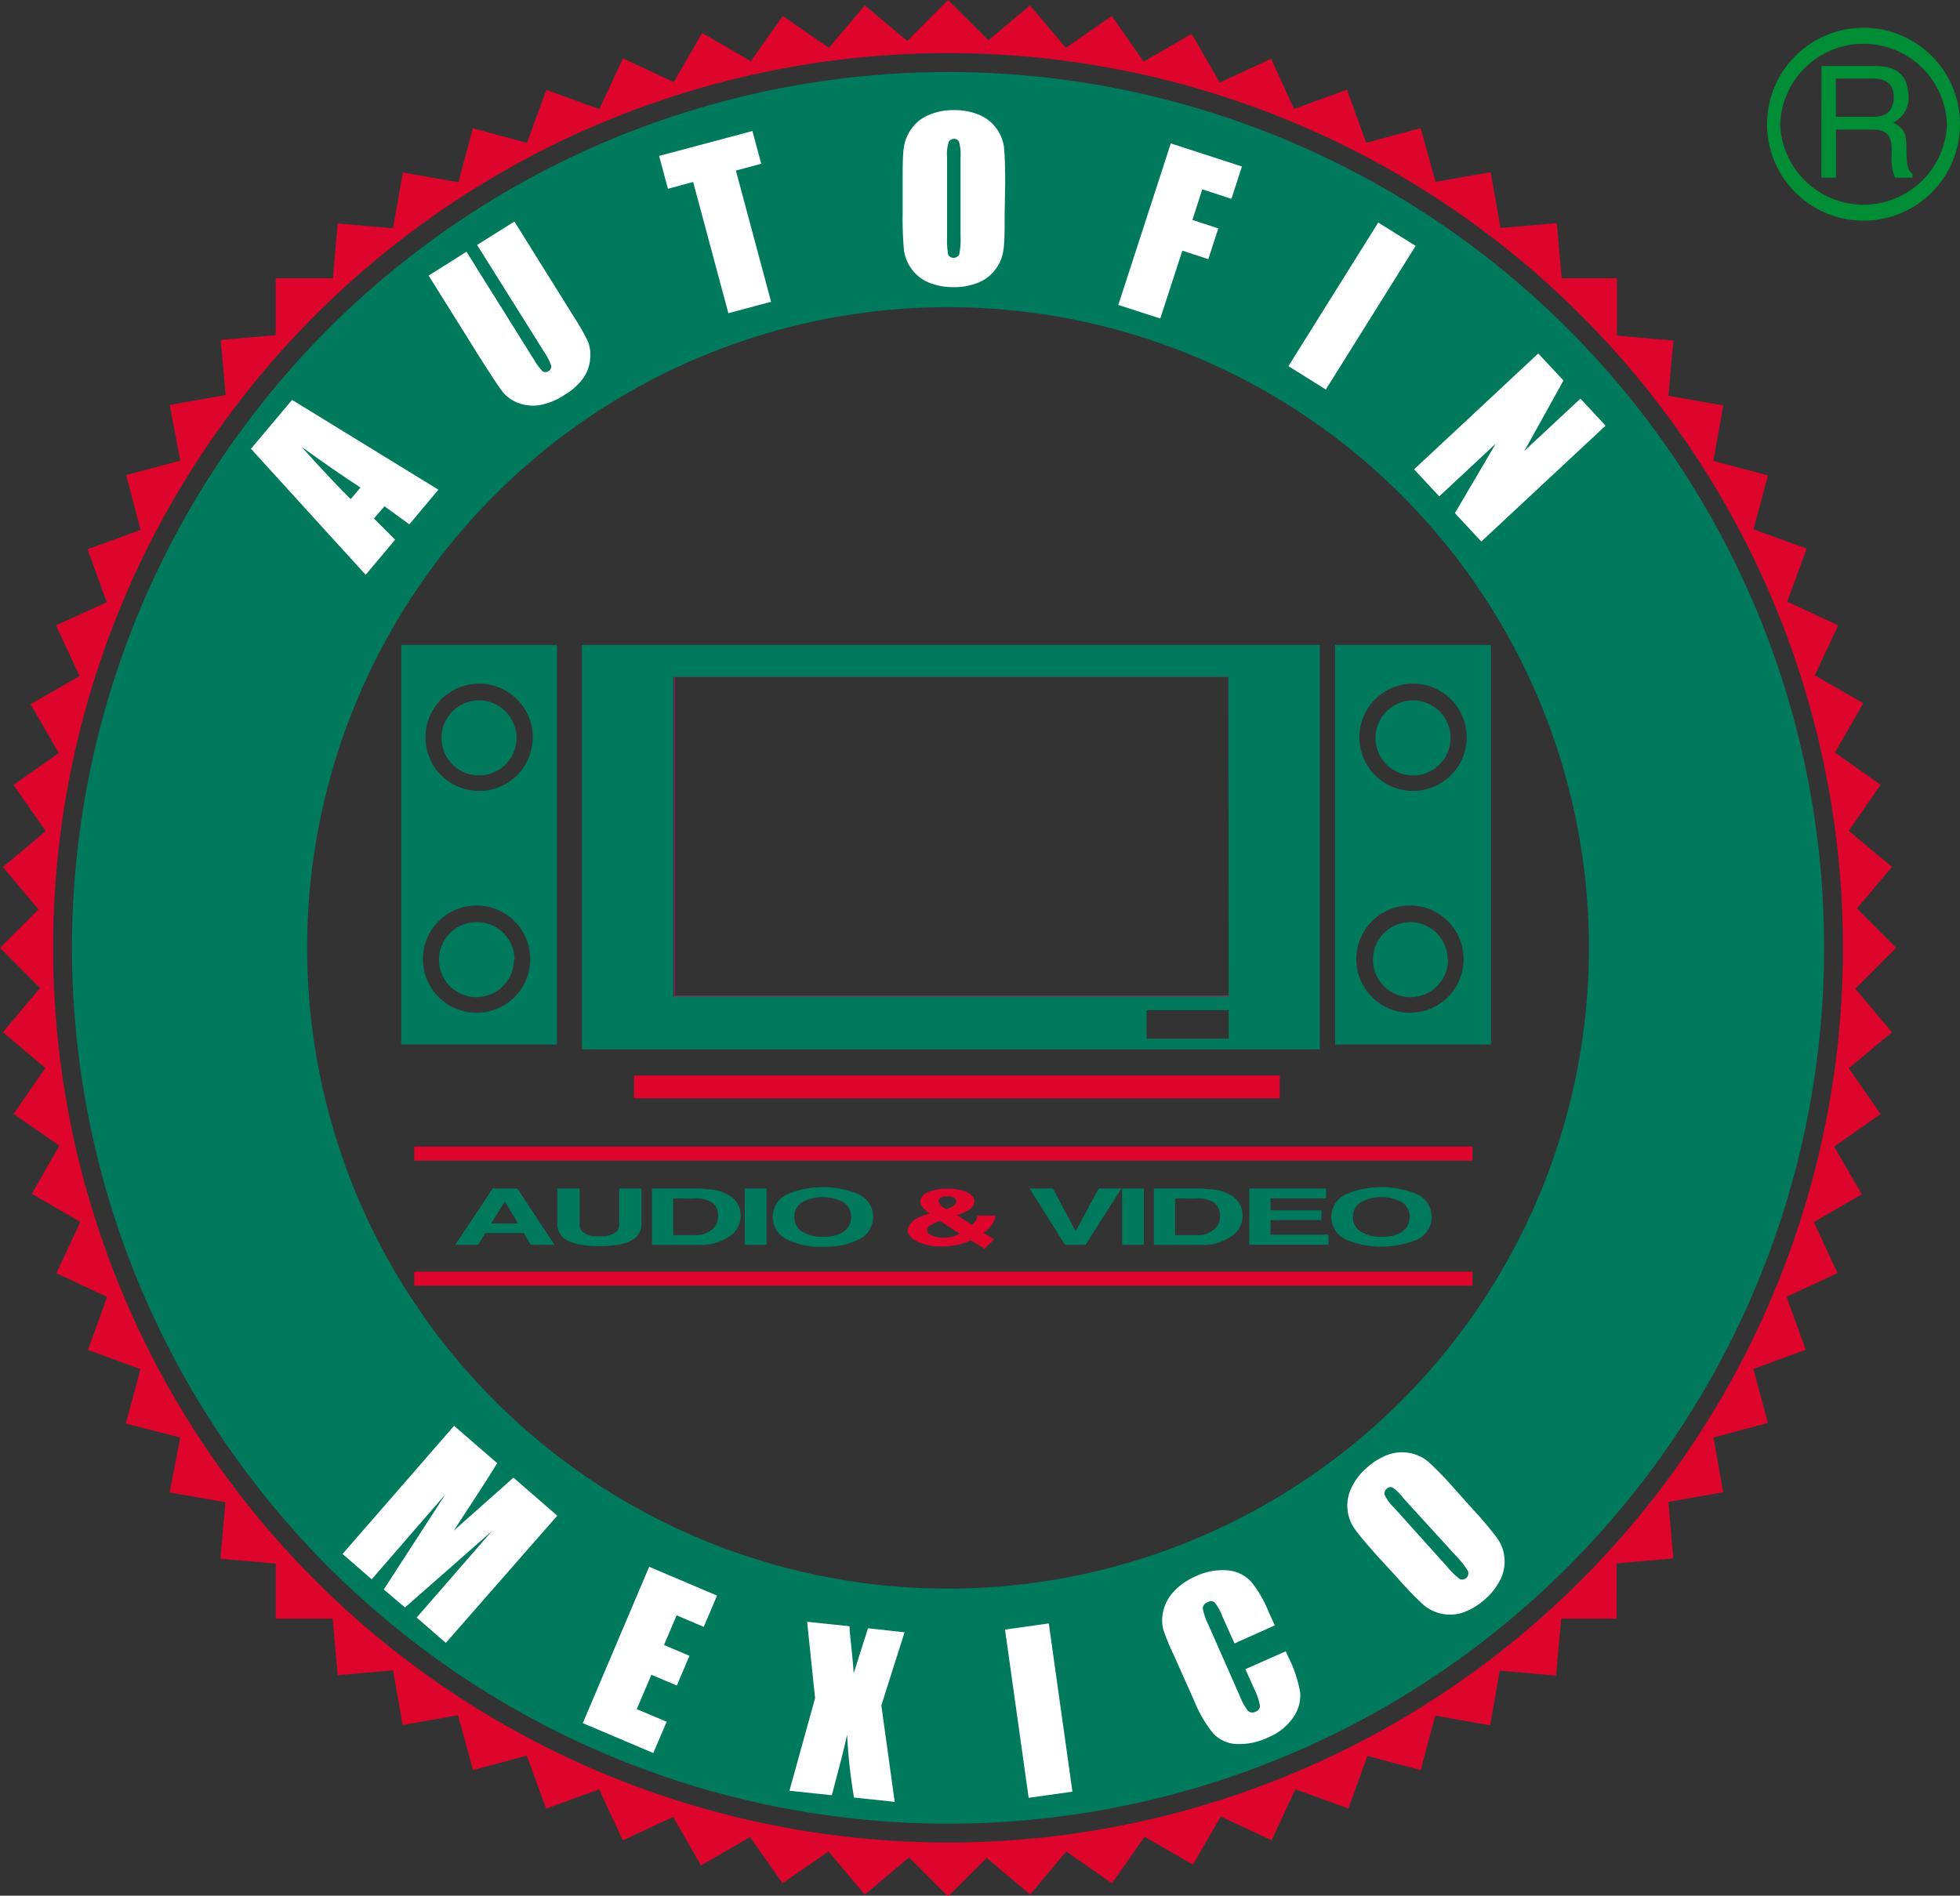 <svg xmlns="http://www.w3.org/2000/svg" viewBox="0 0 184.87 178.85"><rect x="0" y="0" width="184.87" height="178.85" fill="#333333" stroke="none"/><defs><style>.cls-1{fill:#dd052b;}.cls-2{fill:#00795d;}.cls-3,.cls-4{fill:#fff;}.cls-3{fill-rule:evenodd;}.cls-5{fill:none;stroke:#e6007e;stroke-miterlimit:10;stroke-width:0.05px;}.cls-6{fill:#008d36;}</style></defs><g id="Capa_2" data-name="Capa 2"><g id="Capa_1-2" data-name="Capa 1"><path class="cls-1" d="M175,93.28l3.85-3.86-3.7-3.7,3.3-3.93-4.07-3.41,3-4.34L173.07,71l2.68-4.65-4.58-2.64L173.38,59l-4.8-2.24,1.82-5-5-1.82,1.36-5.08-5.15-1.38.93-5.23-5.17-.91.46-5.21-5.32-.47V26.25H147.3l-.46-5.2-5.31.46-.93-5.27-5.2.92L134,12.09l-5.14,1.38-1.81-5-5,1.81L119.9,5.54l-4.84,2.25L112.4,3.2l-4.53,2.61-3-4.3-4.34,3-3.38-4L93.23,3.8,89.42,0,85.57,3.86l-4-3.35-3.39,4-4.35-3-3,4.27L66.23,3.11,63.55,7.74,58.76,5.51l-2.23,4.78-5-1.81-1.82,5L44.6,12.1l-1.36,5.09L38,16.27l-.93,5.27-5.22-.46-.45,5.17H26v5.37l-5.18.45.46,5.2-5.27.94L17,43.46l-5.1,1.36L13.26,50l-5,1.82,1.81,5L5.28,59l2.23,4.78L2.88,66.44l2.67,4.61-4.28,3,3.05,4.36L.27,81.8l3.36,4L0,89.42l3.78,3.79L.28,97.38l4,3.39-3,4.32,4.32,3L3,112.63l4.58,2.65-2.26,4.84,4.78,2.24-1.8,5,4.95,1.81-1.38,5.14L17,135.62,16,140.81l5.26.92-.47,5.33,5.22.46v5.2h5.37l.47,5.33,5.22-.46.91,5.16,5.22-.92L44.62,167l5.07-1.36,1.82,5,5-1.82,2.24,4.81,4.75-2.21L66.12,176l4.63-2.68,3.06,4.36,4.34-3,3.42,4.07,4.17-3.51,3.68,3.68,3.64-3.63,4.1,3.45,3.41-4.06,4.31,3,3.08-4.39,4.56,2.63,2.62-4.54,4.8,2.24,2.24-4.81,5,1.81,1.8-4.95L134,167l1.38-5.14,5.17.92.91-5.16,5.31.47.48-5.37h5.23V147.5l5.35-.47-.46-5.33,5.16-.91-.91-5.17,5.13-1.37-1.37-5.1,4.94-1.8-1.81-5,4.81-2.24-2.24-4.81,4.53-2.62L173,108.18l4.38-3.08-3-4.31,4.07-3.4ZM89.42,173.83a84.41,84.41,0,1,1,84.41-84.41,84.41,84.41,0,0,1-84.41,84.41"/><path class="cls-2" d="M147.85,31a82.63,82.63,0,1,0,24.2,58.42A82.39,82.39,0,0,0,147.85,31M89.42,149.88a60.45,60.45,0,1,1,60.45-60.45,60.46,60.46,0,0,1-60.45,60.45"/><path class="cls-3" d="M27.55,37.73l13.8,8.47-2.74,3.27-2.34-1.7-1,1.15,2,2-2.78,3.31L23.67,42.34ZM34,46q-2.3-1.5-5.56-3.84c2.08,2.3,3.62,3.94,4.64,4.93Z"/><path class="cls-4" d="M48.52,20.9,54.2,30a20.39,20.39,0,0,1,1.26,2.23,3.47,3.47,0,0,1,.2,1.66A3.73,3.73,0,0,1,55,35.7a5.78,5.78,0,0,1-1.7,1.52,6.3,6.3,0,0,1-2.4,1A4,4,0,0,1,48.83,38a3.56,3.56,0,0,1-1.4-1c-.35-.45-1-1.44-2-3l-5-8L44,23.75l6.37,10.19a5.32,5.32,0,0,0,.8,1.08.46.46,0,0,0,.55,0,.48.48,0,0,0,.26-.54,5.68,5.68,0,0,0-.7-1.35L45,23.11Z"/><polygon class="cls-4" points="70.97 12.36 71.8 15.45 69.41 16.09 72.73 28.47 68.7 29.55 65.38 17.17 63 17.81 62.17 14.71 70.97 12.36"/><path class="cls-3" d="M94.76,20.11c0,1.61,0,2.75-.11,3.43a3.74,3.74,0,0,1-.72,1.82,3.67,3.67,0,0,1-1.61,1.28,5.84,5.84,0,0,1-2.38.45,6.09,6.09,0,0,1-2.31-.42A3.79,3.79,0,0,1,86,25.4a3.85,3.85,0,0,1-.74-1.83,33.39,33.39,0,0,1-.12-3.46V17.36c0-1.61,0-2.74.11-3.41A3.87,3.87,0,0,1,86,12.11a3.74,3.74,0,0,1,1.62-1.27,5.83,5.83,0,0,1,2.37-.45,6,6,0,0,1,2.31.42,3.87,3.87,0,0,1,2.4,3.09c.07.66.11,1.82.11,3.47ZM90.6,14.84a4.53,4.53,0,0,0-.13-1.42A.48.48,0,0,0,90,13.1a.59.59,0,0,0-.5.26,3.63,3.63,0,0,0-.17,1.48v7.49a7.82,7.82,0,0,0,.11,1.72A.6.6,0,0,0,90.48,24a7.9,7.9,0,0,0,.12-1.8Z"/><polygon class="cls-4" points="110.43 13.53 117.14 15.71 116.15 18.76 113.4 17.86 112.47 20.75 114.91 21.55 113.97 24.45 111.52 23.65 109.44 30.05 105.48 28.77 110.43 13.53"/><polygon class="cls-3" points="151.44 40.16 139.72 51.09 137.23 48.41 141.08 41.86 135.75 46.83 133.38 44.28 145.09 33.35 147.47 35.9 143.79 42.53 149.07 37.61 151.44 40.16"/><path class="cls-3" d="M52.56,143,42.05,155l-2.75-2.39,7.1-8.16-8.2,7.21-2-1.7L42,141l-6.94,8-2.75-2.39,10.52-12.09,4.07,3.53c-.51.83-1.14,1.8-1.85,2.91l-2.25,3.45,5.63-5Z"/><polygon class="cls-4" points="61.23 147.82 67.63 150.54 66.38 153.49 63.82 152.4 62.63 155.2 65.03 156.22 63.84 159.02 61.44 158.01 60.06 161.25 62.88 162.44 61.62 165.39 54.97 162.57 61.23 147.82"/><path class="cls-4" d="M85.32,154l-2.19,6.9L84.39,170l-3.84-.41a50.33,50.33,0,0,1-.65-5.93c-.22,1-.47,2.05-.77,3.15l-.67,2.56-4-.42,2.42-8.73-.75-7.21,4,.42c0,.45.09,1.19.2,2.24.08.8.15,1.53.19,2.2l1.35-4.25Z"/><rect class="cls-4" x="95.88" y="153.38" width="4.17" height="16.03" transform="translate(-21.5 15.2) rotate(-8)"/><path class="cls-4" d="M120.24,153.35l-3.8,1.7-1.14-2.54a5.07,5.07,0,0,0-.74-1.34.59.59,0,0,0-.66,0,.62.62,0,0,0-.45.61,6.06,6.06,0,0,0,.52,1.5l3,6.8a5.34,5.34,0,0,0,.74,1.33.62.62,0,0,0,.72.08.6.6,0,0,0,.41-.58,5.89,5.89,0,0,0-.55-1.59l-.82-1.84,3.81-1.69.25.57a11.86,11.86,0,0,1,1.11,3.37A3.62,3.62,0,0,1,122,162a5.3,5.3,0,0,1-2.39,1.92,6.26,6.26,0,0,1-3,.62,3.2,3.2,0,0,1-2.18-1,12,12,0,0,1-1.79-3.07l-1.91-4.28a21.91,21.91,0,0,1-1-2.42,3.68,3.68,0,0,1,0-1.81,4,4,0,0,1,1-1.82,6,6,0,0,1,2-1.4,5.83,5.83,0,0,1,3.06-.58,3.39,3.39,0,0,1,2.16,1,10.51,10.51,0,0,1,1.69,2.87Z"/><path class="cls-3" d="M139,142.48a32.38,32.38,0,0,1,2.21,2.63,3.72,3.72,0,0,1,.69,1.83,3.82,3.82,0,0,1-.34,2,5.88,5.88,0,0,1-1.47,1.92,6.23,6.23,0,0,1-2,1.24,3.86,3.86,0,0,1-3.84-.7,31.11,31.11,0,0,1-2.41-2.5l-1.84-2c-1.07-1.2-1.81-2.07-2.2-2.62a3.82,3.82,0,0,1-.35-3.87,5.64,5.64,0,0,1,1.47-1.93,6.05,6.05,0,0,1,2-1.23,3.89,3.89,0,0,1,3.85.7,33,33,0,0,1,2.41,2.5Zm-6.62-1.12a4.85,4.85,0,0,0-1-1,.48.48,0,0,0-.59.11.56.56,0,0,0-.2.52,3.67,3.67,0,0,0,.87,1.22l5,5.56a7.58,7.58,0,0,0,1.23,1.21.59.59,0,0,0,.77-.76,8,8,0,0,0-1.11-1.41Z"/><rect class="cls-4" x="119.53" y="26.79" width="15.98" height="4.16" transform="translate(35.45 121.7) rotate(-57.99)"/><path class="cls-2" d="M37.84,98.55H52.53V60.85H37.84Zm7.11-3a5.06,5.06,0,1,1,5.06-5,5.05,5.05,0,0,1-5.06,5m.24-20.93a5.06,5.06,0,1,1,5.06-5,5.05,5.05,0,0,1-5.06,5"/><path class="cls-2" d="M48.72,69.61a3.54,3.54,0,1,1-3.53-3.53,3.54,3.54,0,0,1,3.53,3.53"/><path class="cls-2" d="M48.48,90.54A3.54,3.54,0,1,1,45,87a3.53,3.53,0,0,1,3.53,3.53"/><path class="cls-2" d="M125.93,98.55h14.7V60.85h-14.7Zm7.12-3a5.06,5.06,0,1,1,5-5,5.06,5.06,0,0,1-5,5m.23-20.93a5.06,5.06,0,1,1,5.06-5,5.06,5.06,0,0,1-5.06,5"/><path class="cls-2" d="M136.82,69.61a3.54,3.54,0,1,1-3.54-3.53,3.55,3.55,0,0,1,3.54,3.53"/><path class="cls-2" d="M136.58,90.54A3.54,3.54,0,1,1,133,87a3.53,3.53,0,0,1,3.54,3.53"/><rect class="cls-5" x="63.63" y="63.86" width="52.35" height="30.1"/><path class="cls-2" d="M54.89,99h69.6V60.85H54.89Zm61-1h-7.74V95.31h7.74Zm0-4H63.51V63.86h52.35Z"/><rect class="cls-1" x="59.8" y="101.47" width="60.91" height="2.15"/><rect class="cls-1" x="39.08" y="108.17" width="99.81" height="1.33"/><rect class="cls-1" x="39.08" y="119.97" width="99.81" height="1.33"/><path class="cls-2" d="M46.47,112.13H48.8l3.5,5.31H50.06l-.65-1.1H45.77l-.67,1.1H42.94Zm-.14,3.3h2.53l-1.24-2.09Z"/><path class="cls-2" d="M52.57,112.13h2.1v3.26a1.14,1.14,0,0,0,.24.8,2.17,2.17,0,0,0,1.63.44,2.16,2.16,0,0,0,1.62-.44,1.14,1.14,0,0,0,.24-.8v-3.26h2.1v3.26a1.75,1.75,0,0,1-.49,1.32c-.61.57-1.76.86-3.47.86s-2.87-.29-3.48-.86a1.75,1.75,0,0,1-.49-1.32Z"/><path class="cls-2" d="M67.29,112.24a3.9,3.9,0,0,1,1.68.67,2.15,2.15,0,0,1,.71.86,2.43,2.43,0,0,1,.18.88,2.37,2.37,0,0,1-.79,1.8,4.8,4.8,0,0,1-3.31,1H61.5v-5.31h4.26a10.33,10.33,0,0,1,1.53.12m-3.79.81v3.46h1.91a2.38,2.38,0,0,0,2-.77,1.67,1.67,0,0,0,.32-1,1.64,1.64,0,0,0-.48-1.25,2.88,2.88,0,0,0-1.88-.43Z"/><rect class="cls-2" x="70.25" y="112.13" width="2.05" height="5.31"/><path class="cls-2" d="M80.86,117a6.72,6.72,0,0,1-3.24.62,6.75,6.75,0,0,1-3.24-.62,2.35,2.35,0,0,1,0-4.38,8.78,8.78,0,0,1,6.48,0,2.35,2.35,0,0,1,0,4.38m-1.29-.8a1.69,1.69,0,0,0,0-2.77,4.15,4.15,0,0,0-3.91,0,1.56,1.56,0,0,0-.73,1.38,1.57,1.57,0,0,0,.73,1.39,3.53,3.53,0,0,0,2,.48,3.47,3.47,0,0,0,1.95-.48"/><polygon class="cls-2" points="103.63 112.13 105.77 112.13 102.4 117.44 100.45 117.44 97.11 112.13 99.31 112.13 101.46 116.16 103.63 112.13"/><rect class="cls-2" x="105.84" y="112.13" width="2.05" height="5.31"/><path class="cls-2" d="M114.63,112.24a3.9,3.9,0,0,1,1.68.67,2.15,2.15,0,0,1,.71.86,2.43,2.43,0,0,1,.18.88,2.37,2.37,0,0,1-.79,1.8,4.8,4.8,0,0,1-3.31,1h-4.26v-5.31h4.26a10.33,10.33,0,0,1,1.53.12m-3.79.81v3.46h1.91a2.37,2.37,0,0,0,2-.77,1.67,1.67,0,0,0,.32-1,1.61,1.61,0,0,0-.48-1.25,2.88,2.88,0,0,0-1.88-.43Z"/><polygon class="cls-2" points="125.07 113.07 119.84 113.07 119.84 114.19 124.64 114.19 124.64 115.11 119.84 115.11 119.84 116.48 125.31 116.48 125.31 117.43 117.83 117.43 117.83 112.13 125.07 112.13 125.07 113.07"/><path class="cls-2" d="M133.54,117a8.75,8.75,0,0,1-6.47,0,2.35,2.35,0,0,1,0-4.38,8.75,8.75,0,0,1,6.47,0,2.35,2.35,0,0,1,0,4.38m-1.29-.8a1.69,1.69,0,0,0,0-2.77,4.13,4.13,0,0,0-3.9,0,1.56,1.56,0,0,0-.73,1.38,1.57,1.57,0,0,0,.73,1.39,3.53,3.53,0,0,0,2,.48,3.46,3.46,0,0,0,1.94-.48"/><path class="cls-1" d="M86.05,115.22a5.05,5.05,0,0,1,1.45-.68l.21-.07a2.5,2.5,0,0,1-.66-.53.84.84,0,0,1-.24-.56c0-.39.25-.69.73-.91a4.67,4.67,0,0,1,1.9-.32,4.17,4.17,0,0,1,1.77.33c.46.22.69.51.69.85a.89.89,0,0,1-.42.76,4.27,4.27,0,0,1-1.22.55l1.42.92a1.38,1.38,0,0,0,.37-.4.92.92,0,0,0,.14-.47h1.7a1.9,1.9,0,0,1-.44,1,2.89,2.89,0,0,1-.69.61l1,.64-.89.87-1.31-.8a5.51,5.51,0,0,1-.93.36,6.42,6.42,0,0,1-1.78.22,4.89,4.89,0,0,1-2.38-.48c-.56-.31-.85-.66-.85-1a1,1,0,0,1,.44-.82m1.87,1.27a2.26,2.26,0,0,0,1,.22,3.39,3.39,0,0,0,.91-.12,3.34,3.34,0,0,0,.69-.26l-1.85-1.21a3.25,3.25,0,0,0-1,.46.55.55,0,0,0-.24.42c0,.18.14.34.41.49m.84-2.85a5.4,5.4,0,0,0,.54.37,4,4,0,0,0,.6-.25c.23-.13.35-.27.35-.42A.37.37,0,0,0,90,113a1.18,1.18,0,0,0-.63-.13,1.38,1.38,0,0,0-.5.08c-.23.07-.34.19-.34.35a.4.4,0,0,0,.19.3"/><path class="cls-6" d="M176.61,7.41c.84,0,2.17.23,2,2-.14,1.35-1,1.61-2,1.61h-3.45V7.41Zm-4.82,9.35h1.38V12.23h3.51c2.25,0,1.64,1.95,1.75,3.21a4.47,4.47,0,0,0,.31,1.32h1.66v-.34c-.49-.35-.55-.84-.58-2.18,0-1.73-.14-2-1.24-2.69A2.57,2.57,0,0,0,180,8.9c-.14-2.38-1.75-2.68-3.41-2.68h-4.79Z"/><path class="cls-6" d="M167.91,11.72a7.87,7.87,0,0,0,15.73,0,7.87,7.87,0,0,0-15.73,0m-1.24,0a9.1,9.1,0,0,1,18.2,0,9.1,9.1,0,0,1-18.2,0"/></g></g></svg>